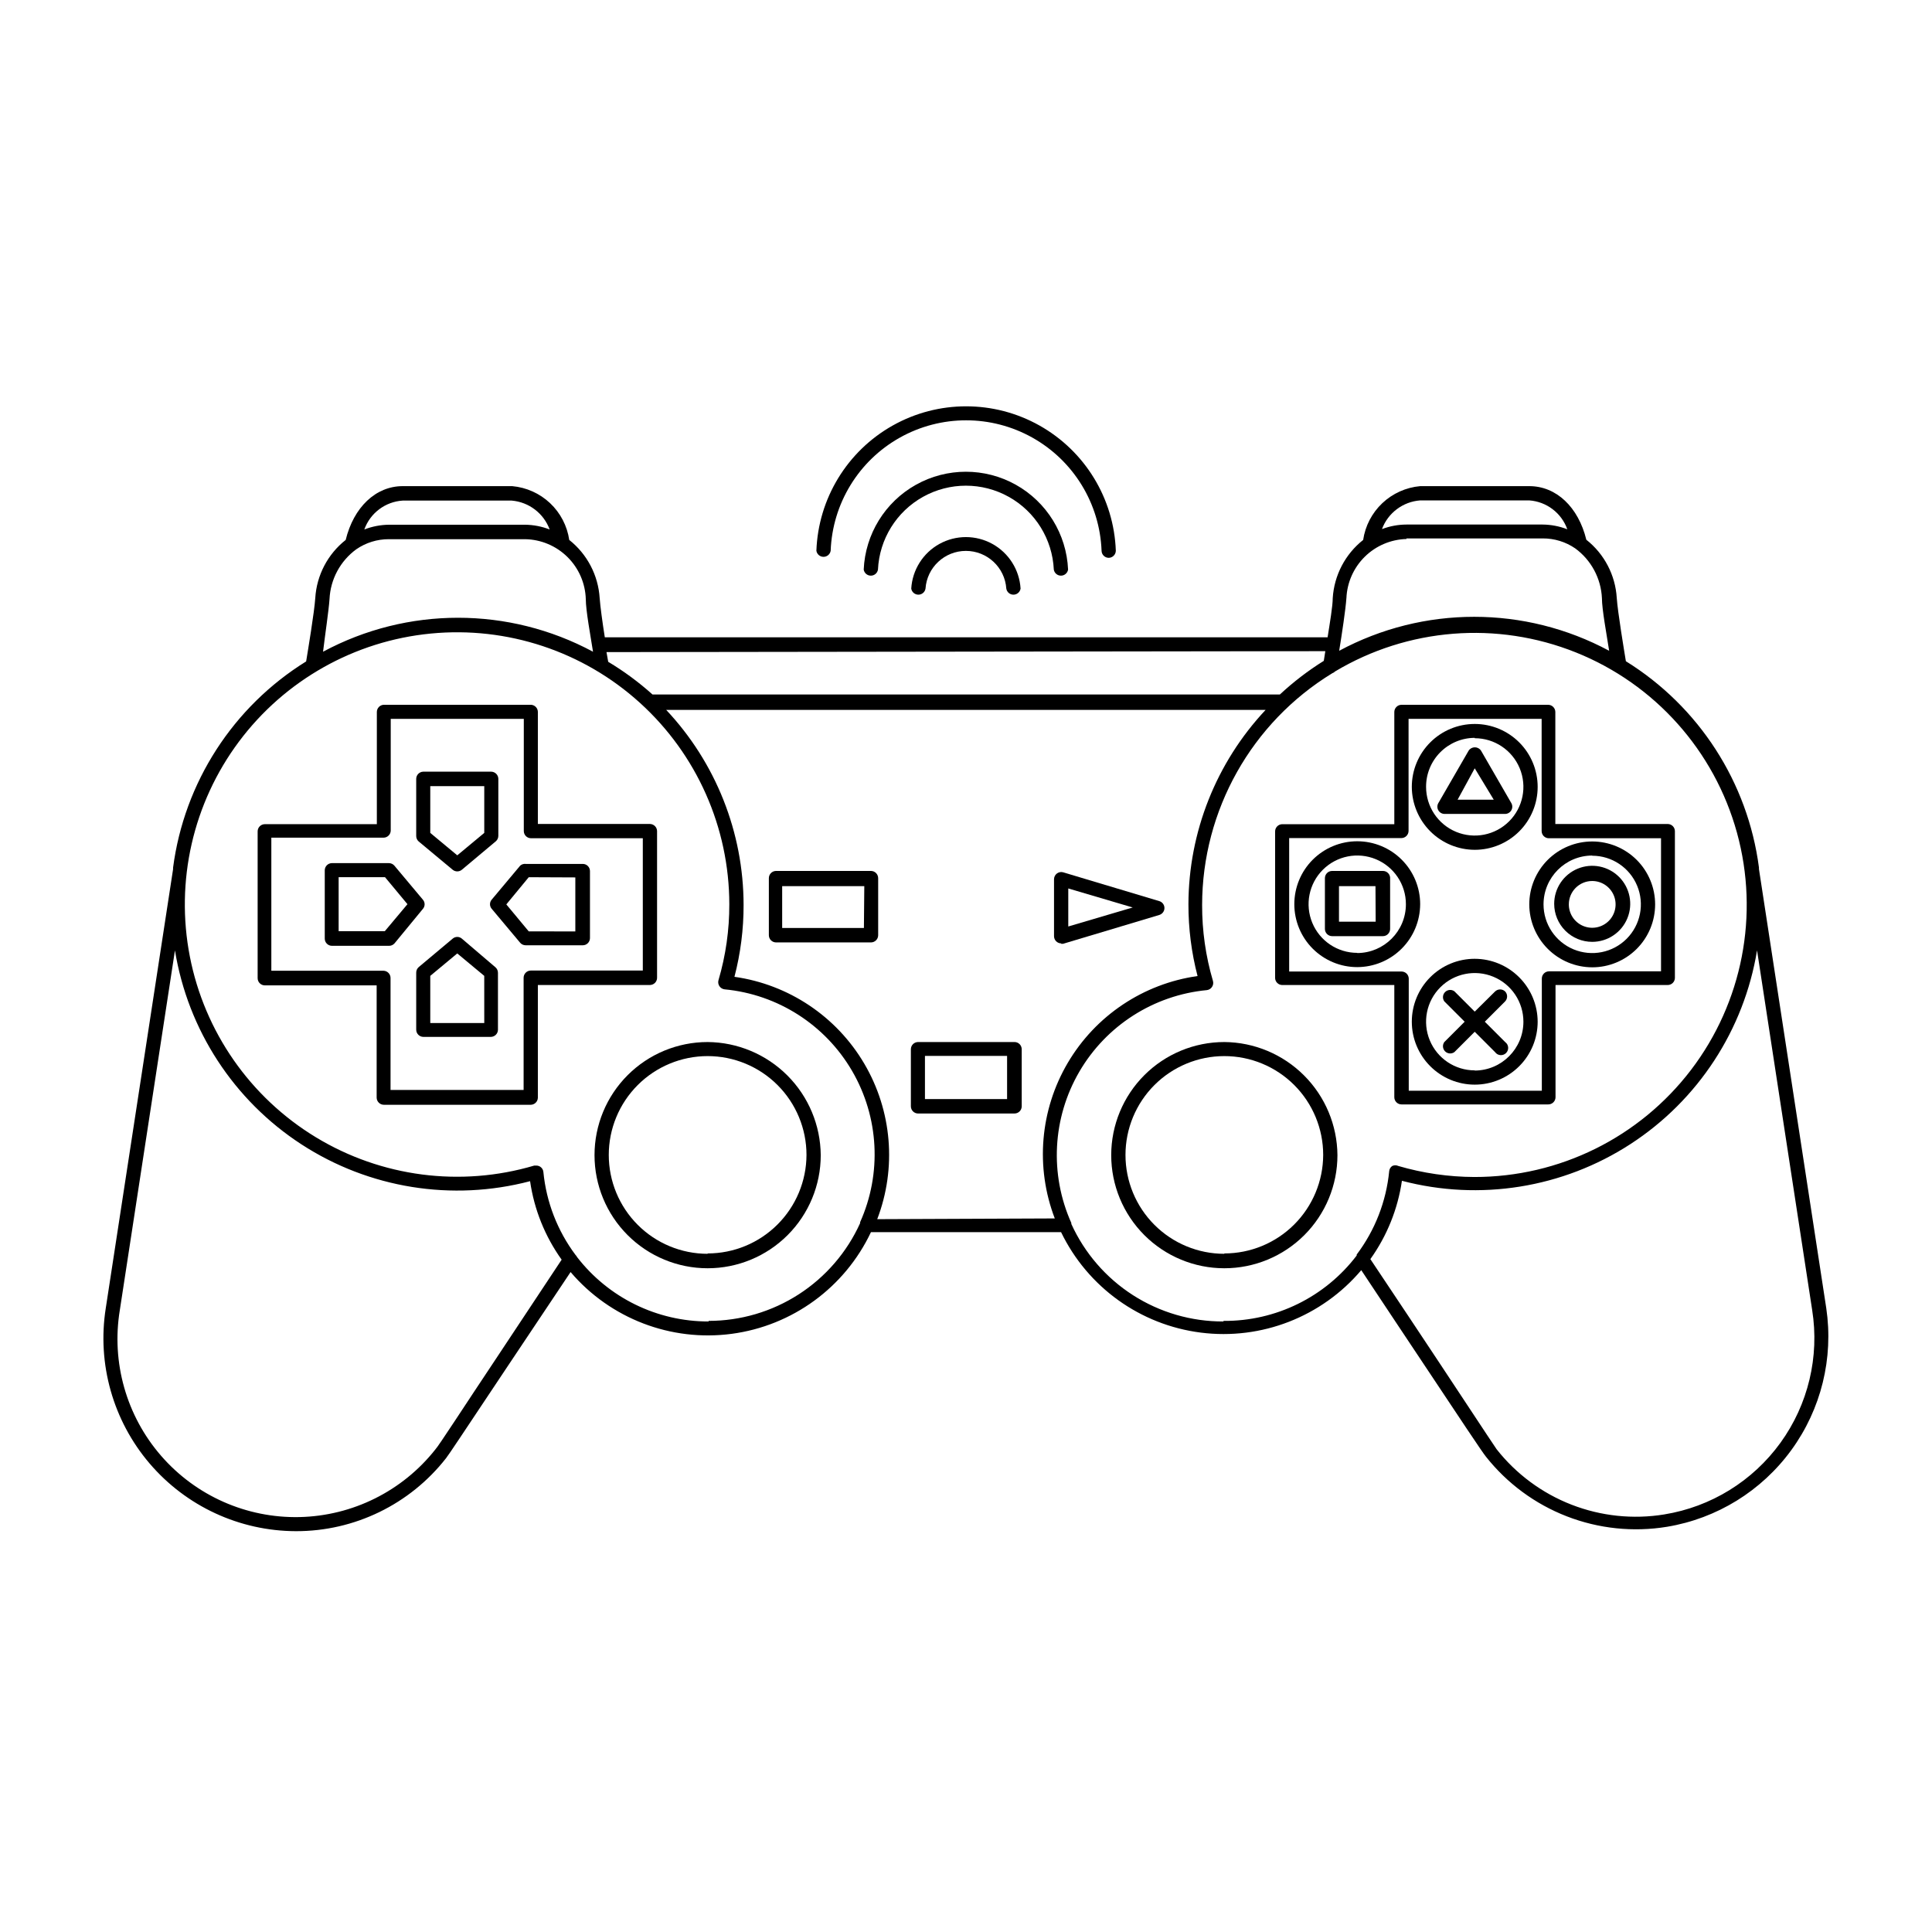 <?xml version="1.0" encoding="UTF-8"?>
<!-- Uploaded to: SVG Repo, www.svgrepo.com, Generator: SVG Repo Mixer Tools -->
<svg fill="#000000" width="800px" height="800px" version="1.1" viewBox="144 144 512 512" xmlns="http://www.w3.org/2000/svg">
 <g>
  <path d="m565.95 400.35c4.422 0 8.664-1.758 11.793-4.883 3.125-3.129 4.883-7.371 4.883-11.793s-1.758-8.664-4.883-11.793c-3.129-3.125-7.371-4.883-11.793-4.883s-8.664 1.758-11.793 4.883c-3.125 3.129-4.883 7.371-4.883 11.793 0.012 4.418 1.773 8.652 4.898 11.777s7.359 4.883 11.777 4.898zm0-29.574c5.219 0 9.918 3.144 11.914 7.961 2 4.82 0.895 10.367-2.793 14.059-3.691 3.688-9.238 4.789-14.055 2.793-4.82-1.996-7.965-6.699-7.965-11.914 0-7.133 5.766-12.922 12.898-12.949z"/>
  <path d="m520.36 383.62c0-4.422-1.758-8.664-4.887-11.793-3.125-3.125-7.367-4.883-11.789-4.883-4.426 0-8.664 1.758-11.793 4.883-3.129 3.129-4.883 7.371-4.883 11.793s1.754 8.664 4.883 11.793c3.129 3.125 7.367 4.883 11.793 4.883 4.418-0.012 8.652-1.773 11.777-4.898s4.883-7.359 4.898-11.777zm-16.676 12.898c-5.219 0-9.922-3.144-11.918-7.965-1.996-4.816-0.891-10.363 2.797-14.055 3.688-3.688 9.234-4.793 14.055-2.797 4.82 2 7.961 6.699 7.961 11.918 0.004 7.133-5.766 12.918-12.895 12.949z"/>
  <path d="m510.43 374.81h-13.453c-1.035 0.027-1.863 0.875-1.863 1.914v13.453c0 1.055 0.859 1.914 1.914 1.914h13.453c1.039 0 1.887-0.828 1.914-1.867v-13.297c0.059-0.551-0.125-1.102-0.5-1.508-0.379-0.406-0.91-0.629-1.465-0.609zm-1.863 13.453-9.723-0.004v-9.418h9.672z"/>
  <path d="m565.95 393.6c4.074 0 7.75-2.457 9.309-6.223 1.559-3.766 0.699-8.098-2.184-10.98-2.883-2.883-7.215-3.742-10.98-2.184s-6.219 5.234-6.219 9.309c0 2.672 1.059 5.234 2.949 7.125 1.891 1.891 4.453 2.953 7.125 2.953zm0-16.121v-0.004c2.508 0 4.766 1.512 5.727 3.828 0.957 2.316 0.43 4.981-1.344 6.754-1.773 1.77-4.438 2.301-6.754 1.34-2.316-0.957-3.824-3.219-3.824-5.723 0-3.422 2.773-6.199 6.195-6.199z"/>
  <path d="m534.82 369.21c4.426 0 8.664-1.758 11.793-4.883 3.129-3.129 4.883-7.371 4.883-11.793 0-4.422-1.754-8.664-4.883-11.793-3.129-3.125-7.367-4.883-11.793-4.883-4.422 0-8.664 1.758-11.789 4.883-3.129 3.129-4.887 7.371-4.887 11.793 0.016 4.418 1.777 8.652 4.898 11.777 3.125 3.125 7.359 4.887 11.777 4.898zm0-29.574c5.219 0 9.922 3.144 11.918 7.965 1.996 4.816 0.891 10.367-2.797 14.055s-9.234 4.793-14.055 2.797c-4.82-1.996-7.961-6.699-7.961-11.918-0.016-3.434 1.336-6.731 3.754-9.168 2.422-2.438 5.707-3.816 9.141-3.828z"/>
  <path d="m542.88 359.7c0.668-0.008 1.285-0.367 1.625-0.945 0.34-0.574 0.355-1.289 0.039-1.879l-8.062-13.957v0.004c-0.363-0.551-0.98-0.879-1.637-0.879-0.66 0-1.273 0.328-1.637 0.879l-8.062 13.957v-0.004c-0.316 0.59-0.305 1.305 0.035 1.879 0.34 0.578 0.957 0.938 1.629 0.945zm-8.062-12.09 5.039 8.312h-9.574z"/>
  <path d="m534.82 398.09c-4.422 0-8.664 1.754-11.789 4.883-3.129 3.129-4.887 7.367-4.887 11.793 0 4.422 1.758 8.664 4.887 11.789 3.125 3.129 7.367 4.887 11.789 4.887 4.426 0 8.664-1.758 11.793-4.887 3.129-3.125 4.883-7.367 4.883-11.789-0.012-4.422-1.773-8.652-4.898-11.777s-7.356-4.887-11.777-4.898zm0 29.574v-0.004c-5.215 0-9.918-3.141-11.914-7.961-1.996-4.82-0.895-10.367 2.797-14.055 3.688-3.688 9.234-4.793 14.055-2.797 4.82 1.996 7.961 6.699 7.961 11.918 0 7.129-5.766 12.918-12.898 12.945z"/>
  <path d="m542.88 406.75c-0.742-0.723-1.926-0.723-2.672 0l-5.391 5.34-5.391-5.391c-0.762-0.543-1.801-0.457-2.465 0.207-0.66 0.66-0.746 1.703-0.203 2.465l5.391 5.391-5.391 5.391c-0.543 0.762-0.457 1.801 0.203 2.465 0.664 0.66 1.703 0.746 2.465 0.203l5.391-5.391 5.391 5.391c0.328 0.461 0.84 0.75 1.402 0.797 0.562 0.047 1.113-0.156 1.512-0.555 0.398-0.398 0.602-0.949 0.555-1.512s-0.34-1.074-0.797-1.398l-5.391-5.391 5.391-5.391c0.691-0.738 0.691-1.887 0-2.621z"/>
  <path d="m266.39 392.74c-0.695-0.594-1.719-0.594-2.418 0l-9.02 7.559h0.004c-0.422 0.367-0.66 0.902-0.656 1.461v15.113c0 1.059 0.855 1.914 1.914 1.914h17.836c1.039 0 1.887-0.824 1.914-1.863v-15.113c0.004-0.559-0.234-1.094-0.656-1.461zm5.945 22.371h-14.309v-12.496l7.152-5.945 7.152 5.945z"/>
  <path d="m281.86 373.4-7.559 9.02v-0.004c-0.594 0.699-0.594 1.723 0 2.418l7.559 9.02c0.367 0.422 0.902 0.66 1.461 0.656h15.113c1.039 0 1.887-0.828 1.914-1.863v-17.836c-0.023-1.02-0.844-1.84-1.863-1.863h-15.113c-0.547-0.074-1.098 0.09-1.512 0.453zm14.609 3.125v14.309l-12.344-0.004-5.945-7.152 5.945-7.207z"/>
  <path d="m263.97 374.5c0.707 0.574 1.715 0.574 2.418 0l9.02-7.559v0.004c0.422-0.367 0.66-0.902 0.656-1.461v-15.113c-0.027-1.02-0.848-1.84-1.863-1.867h-18.039c-1.035 0.027-1.863 0.879-1.863 1.914v15.117c-0.004 0.559 0.234 1.094 0.656 1.461zm-5.945-22.168h14.309v12.395l-7.152 5.945-7.156-5.945z"/>
  <path d="m256.06 382.41-7.559-9.02 0.004 0.004c-0.367-0.422-0.902-0.66-1.461-0.656h-15.117c-1.035 0.027-1.863 0.875-1.863 1.914v18.086c0 1.059 0.859 1.914 1.914 1.914h15.117c0.559 0.008 1.09-0.23 1.461-0.652l7.504-9.121c0.625-0.703 0.625-1.762 0-2.469zm-10.078 8.363h-12.238v-14.309h12.293l5.945 7.152z"/>
  <path d="m318.13 403.07v-38.844c-0.027-1.016-0.844-1.836-1.863-1.863h-29.727v-29.727 0.004c-0.023-1.02-0.844-1.84-1.863-1.867h-38.945c-1.035 0.027-1.863 0.879-1.863 1.918v29.727h-29.727l0.004-0.004c-1.039 0.027-1.867 0.875-1.867 1.914v38.895c0 1.059 0.859 1.914 1.918 1.914h29.621v29.727c0 1.055 0.859 1.914 1.914 1.914h38.895c1.039 0 1.887-0.828 1.914-1.863v-29.879h29.727c0.508-0.012 0.988-0.227 1.34-0.594 0.348-0.371 0.539-0.863 0.523-1.371zm-3.777-1.863h-29.727c-1.035 0.027-1.863 0.879-1.863 1.914v29.727h-35.266v-29.727c-0.027-1.016-0.848-1.836-1.863-1.863h-29.727v-35.266h29.727c1.035 0 1.887-0.828 1.914-1.863v-29.625h35.266v29.727-0.004c0 1.059 0.855 1.914 1.914 1.914h29.625z"/>
  <path d="m331.53 420.15c-7.949 0-15.574 3.156-21.195 8.777-5.625 5.621-8.781 13.246-8.781 21.199 0 7.949 3.156 15.574 8.781 21.195 5.621 5.621 13.246 8.781 21.195 8.781s15.574-3.16 21.195-8.781c5.621-5.621 8.781-13.246 8.781-21.195-0.066-7.93-3.246-15.52-8.852-21.125-5.609-5.609-13.195-8.789-21.125-8.852zm0 56.125v-0.004c-6.949 0-13.613-2.758-18.523-7.672-4.914-4.914-7.676-11.578-7.676-18.523 0-6.949 2.762-13.613 7.676-18.527 4.91-4.91 11.574-7.672 18.523-7.672s13.609 2.762 18.523 7.672c4.914 4.914 7.676 11.578 7.676 18.527-0.027 6.93-2.801 13.566-7.711 18.457-4.91 4.894-11.559 7.641-18.488 7.641z"/>
  <path d="m468.46 420.15c-7.949 0-15.574 3.156-21.195 8.777-5.621 5.621-8.781 13.246-8.781 21.199 0 7.949 3.16 15.574 8.781 21.195 5.621 5.621 13.246 8.781 21.195 8.781 7.953 0 15.578-3.16 21.199-8.781 5.621-5.621 8.777-13.246 8.777-21.195-0.062-7.93-3.242-15.52-8.852-21.125-5.606-5.609-13.195-8.789-21.125-8.852zm0 56.125v-0.004c-6.945 0-13.609-2.758-18.523-7.672-4.914-4.914-7.672-11.578-7.672-18.523 0-6.949 2.758-13.613 7.672-18.527 4.914-4.91 11.578-7.672 18.523-7.672 6.949 0 13.613 2.762 18.527 7.672 4.91 4.914 7.672 11.578 7.672 18.527-0.027 6.93-2.797 13.566-7.707 18.457-4.91 4.894-11.559 7.641-18.492 7.641z"/>
  <path d="m483.78 405.04h29.727v29.727c0 1.059 0.855 1.914 1.914 1.914h38.895c1.035 0 1.887-0.828 1.914-1.863v-29.777h29.727-0.004c1.039 0 1.887-0.824 1.914-1.863v-38.945c-0.023-1.016-0.844-1.836-1.863-1.863h-29.824v-29.727 0.004c-0.027-1.02-0.848-1.84-1.863-1.867h-38.945c-1.039 0.027-1.863 0.879-1.863 1.918v29.727h-29.727v-0.004c-1.035 0.027-1.863 0.875-1.863 1.914v38.895c0.051 1 0.863 1.789 1.863 1.812zm1.863-38.941h29.727c1.039 0 1.887-0.828 1.914-1.867v-29.723h35.266v29.727-0.004c0 1.059 0.859 1.914 1.914 1.914h29.727v35.266h-29.727v0.004c-1.035 0.027-1.863 0.875-1.863 1.914v29.727h-35.266v-29.727c-0.027-1.02-0.848-1.84-1.863-1.863h-29.828z"/>
  <path d="m425.19 394.11h0.555l25.543-7.656v-0.004c0.777-0.262 1.301-0.992 1.301-1.812 0-0.82-0.523-1.551-1.301-1.812l-25.543-7.656v-0.004c-0.57-0.156-1.18-0.039-1.652 0.316-0.473 0.355-0.754 0.906-0.766 1.496v15.117c0 1.055 0.859 1.914 1.914 1.914zm1.914-14.66 17.078 5.039-17.078 5.039z"/>
  <path d="m374.81 374.81h-25.191c-1.039 0.027-1.863 0.875-1.863 1.914v15.113c0 1.059 0.855 1.914 1.914 1.914h25.141c1.039 0 1.887-0.824 1.914-1.863v-15.113c0.012-0.516-0.184-1.016-0.543-1.387-0.359-0.371-0.855-0.578-1.371-0.578zm-1.863 15.113h-21.664v-11.082h21.766z"/>
  <path d="m610.14 374.3c0.016-0.133 0.016-0.27 0-0.402-2.957-22.59-15.906-42.656-35.266-54.664-0.453-2.769-2.168-13.047-2.418-16.777-0.367-6.055-3.301-11.664-8.062-15.418-2.117-8.664-7.961-14.207-15.113-14.207h-28.918c-3.754 0.336-7.289 1.922-10.031 4.508s-4.531 6.023-5.082 9.75c-4.754 3.762-7.684 9.367-8.062 15.418 0 2.117-0.754 6.5-1.359 10.379h-191.55c-0.605-3.828-1.211-8.211-1.359-10.379-0.379-6.051-3.309-11.656-8.062-15.418-0.551-3.727-2.34-7.164-5.082-9.75-2.742-2.586-6.277-4.172-10.031-4.508h-29.02c-7.152 0-13 5.594-15.113 14.258-4.762 3.754-7.695 9.363-8.062 15.418-0.25 3.727-1.965 14.008-2.418 16.777-19.359 12.008-32.309 32.074-35.266 54.664-0.016 0.133-0.016 0.266 0 0.402l-17.836 116.33c-2.324 14.75 1.914 29.773 11.602 41.137 9.684 11.359 23.852 17.922 38.781 17.961 15.539 0.035 30.227-7.106 39.801-19.348 0.855-1.109 3.68-5.391 16.172-24.133l16.828-25.191v0.004c10.527 12.344 26.598 18.508 42.68 16.371s29.984-12.285 36.922-26.953h50.379c7.043 14.574 20.984 24.598 37.043 26.629 16.059 2.035 32.055-4.195 42.512-16.551l9.371 14.105c18.793 28.266 22.621 34.008 23.629 35.266h-0.004c5.613 7.109 13.023 12.59 21.469 15.867 8.441 3.277 17.609 4.234 26.547 2.773 13.227-2.191 25.066-9.492 32.961-20.332 7.898-10.836 11.223-24.34 9.258-37.605zm-89.777-97.688h28.918c4.578 0.328 8.531 3.332 10.074 7.656-2.086-0.812-4.305-1.238-6.547-1.258h-36.074c-2.223 0.008-4.422 0.418-6.5 1.207 1.602-4.297 5.559-7.266 10.129-7.606zm-3.629 10.078h36.125v-0.004c3.055-0.012 6.039 0.902 8.562 2.621 4.246 3.094 6.859 7.949 7.106 13.199 0 2.973 1.258 9.672 1.914 13.957-22.336-12.004-49.203-12.004-71.543 0 0.707-4.332 1.715-11.035 1.914-13.957h0.004c0.176-4.141 1.918-8.062 4.871-10.973 2.957-2.906 6.902-4.586 11.047-4.695zm-21.512 29.875-0.402 2.57v-0.004c-4.156 2.594-8.055 5.578-11.641 8.918h-166.26 0.004c-3.629-3.258-7.559-6.16-11.742-8.664l-0.453-2.57zm-244.5-39.906h28.871c4.559 0.383 8.488 3.367 10.074 7.66-2.074-0.809-4.273-1.234-6.5-1.262h-36.07c-2.242 0.023-4.461 0.449-6.551 1.262 1.559-4.356 5.559-7.367 10.176-7.66zm-19.395 26.098c0.242-5.246 2.856-10.102 7.102-13.199 2.535-1.746 5.539-2.676 8.617-2.668h36.125-0.004c4.207 0.074 8.219 1.766 11.211 4.719s4.734 6.945 4.863 11.148c0 3.023 1.258 9.773 1.914 13.957-22.34-12.004-49.207-12.004-71.543 0 0.504-4.281 1.512-10.934 1.715-13.957zm43.984 201.52c-7.91 11.84-15.113 23.023-15.973 23.879v0.004c-8.723 11.008-21.895 17.562-35.938 17.879-14.043 0.316-27.496-5.637-36.707-16.238-9.211-10.605-13.219-24.762-10.938-38.621l14.609-95.32c3.43 21.094 15.602 39.762 33.523 51.406 17.918 11.645 39.918 15.188 60.59 9.758 1.082 7.504 3.953 14.637 8.363 20.805zm56.477-10.078-0.004 0.004c-13.641 0.027-26.523-6.281-34.863-17.078-0.098-0.211-0.234-0.398-0.402-0.555-4.793-6.406-7.734-14.004-8.516-21.965-0.078-0.973-0.891-1.719-1.863-1.715h-0.555c-19.496 5.766-40.516 3.035-57.895-7.516-17.379-10.551-29.496-27.941-33.379-47.898-3.879-19.957 0.84-40.625 12.996-56.918 12.16-16.293 30.629-26.699 50.863-28.66 20.234-1.965 40.359 4.703 55.418 18.359 15.062 13.652 23.664 33.031 23.688 53.359 0.023 6.82-0.945 13.609-2.871 20.152-0.152 0.539-0.059 1.113 0.25 1.578 0.309 0.465 0.809 0.773 1.363 0.84 14.098 1.34 26.684 9.395 33.805 21.637 7.125 12.238 7.914 27.16 2.117 40.078v0.254c-3.496 7.719-9.145 14.266-16.266 18.859s-15.414 7.035-23.891 7.035zm44.688-27.105-0.004 0.004c5.191-13.551 3.926-28.73-3.441-41.234-7.363-12.504-20.023-20.969-34.395-23 1.621-6.219 2.438-12.621 2.422-19.043-0.02-19.211-7.352-37.695-20.508-51.691h158.85c-13.09 13.953-20.398 32.355-20.453 51.488-0.016 6.426 0.797 12.824 2.418 19.043-14.371 2.031-27.031 10.5-34.395 23.004s-8.633 27.68-3.441 41.234zm91.742 27.105v0.004c-8.496 0.031-16.816-2.391-23.969-6.973-7.148-4.586-12.824-11.141-16.336-18.871v-0.254c-5.797-12.922-5.008-27.844 2.113-40.082 7.125-12.238 19.711-20.293 33.809-21.633 0.555-0.07 1.051-0.375 1.359-0.84 0.312-0.465 0.402-1.043 0.254-1.578-1.93-6.547-2.894-13.332-2.875-20.152 0.031-25.086 13.102-48.348 34.512-61.418 0.27-0.09 0.512-0.246 0.707-0.453 19.324-11.559 42.941-13.43 63.844-5.047 20.902 8.379 36.688 26.047 42.672 47.758 5.984 21.707 1.48 44.969-12.172 62.875-13.656 17.906-34.895 28.406-57.414 28.379-6.824-0.023-13.605-1.008-20.152-2.922-0.512-0.238-1.102-0.238-1.613 0-0.457 0.312-0.754 0.809-0.805 1.359-0.781 8.023-3.762 15.68-8.617 22.117v0.254c-8.383 11.02-21.473 17.441-35.316 17.328zm116.83 51.141c-8.273 1.348-16.758 0.457-24.574-2.582-7.812-3.039-14.672-8.113-19.859-14.699-0.805-1.109-13.301-20.152-23.375-35.266l-10.078-15.113c4.402-6.156 7.269-13.273 8.363-20.758 20.652 5.434 42.641 1.902 60.555-9.723 17.918-11.625 30.102-30.266 33.555-51.34l14.609 95.32c1.965 12.379-1.062 25.027-8.406 35.176-7.348 10.152-18.418 16.98-30.789 18.984z"/>
  <path d="m385.49 299.99c0.152 0.926 0.953 1.605 1.891 1.605s1.738-0.68 1.887-1.605c0.387-5.629 5.066-9.996 10.707-9.996s10.32 4.367 10.707 9.996c0.152 0.926 0.949 1.605 1.891 1.605 0.938 0 1.734-0.68 1.887-1.605-0.293-4.973-3.117-9.445-7.477-11.852-4.363-2.406-9.652-2.406-14.016 0-4.359 2.406-7.184 6.879-7.477 11.852z"/>
  <path d="m423.27 294.95c0.152 0.926 0.953 1.605 1.891 1.605s1.738-0.68 1.891-1.605c-0.406-9.395-5.656-17.91-13.867-22.496-8.215-4.586-18.215-4.586-26.43 0-8.211 4.586-13.457 13.102-13.863 22.496 0.152 0.926 0.949 1.605 1.887 1.605 0.941 0 1.738-0.68 1.891-1.605 0.375-8.066 4.898-15.367 11.953-19.293 7.055-3.93 15.641-3.93 22.695 0 7.059 3.926 11.578 11.227 11.953 19.293z"/>
  <path d="m437.79 291.83c1.035 0 1.887-0.828 1.914-1.867-0.492-13.836-8.16-26.418-20.234-33.199-12.074-6.781-26.809-6.781-38.883 0-12.07 6.781-19.738 19.363-20.234 33.199 0.152 0.926 0.953 1.605 1.891 1.605s1.738-0.68 1.891-1.605c0.469-12.504 7.41-23.863 18.324-29.984 10.914-6.121 24.227-6.121 35.141 0 10.914 6.121 17.859 17.48 18.328 29.984 0.023 1.02 0.844 1.84 1.863 1.867z"/>
  <path d="m412.75 420.15h-25.492c-1.039 0.027-1.867 0.875-1.867 1.914v15.113c0 1.059 0.859 1.914 1.914 1.914h25.543c1.039 0 1.891-0.824 1.918-1.863v-15.113c0.012-0.535-0.195-1.051-0.578-1.426-0.383-0.371-0.906-0.57-1.438-0.539zm-1.863 15.113h-21.766v-11.438h21.766z"/>
 </g>
</svg>